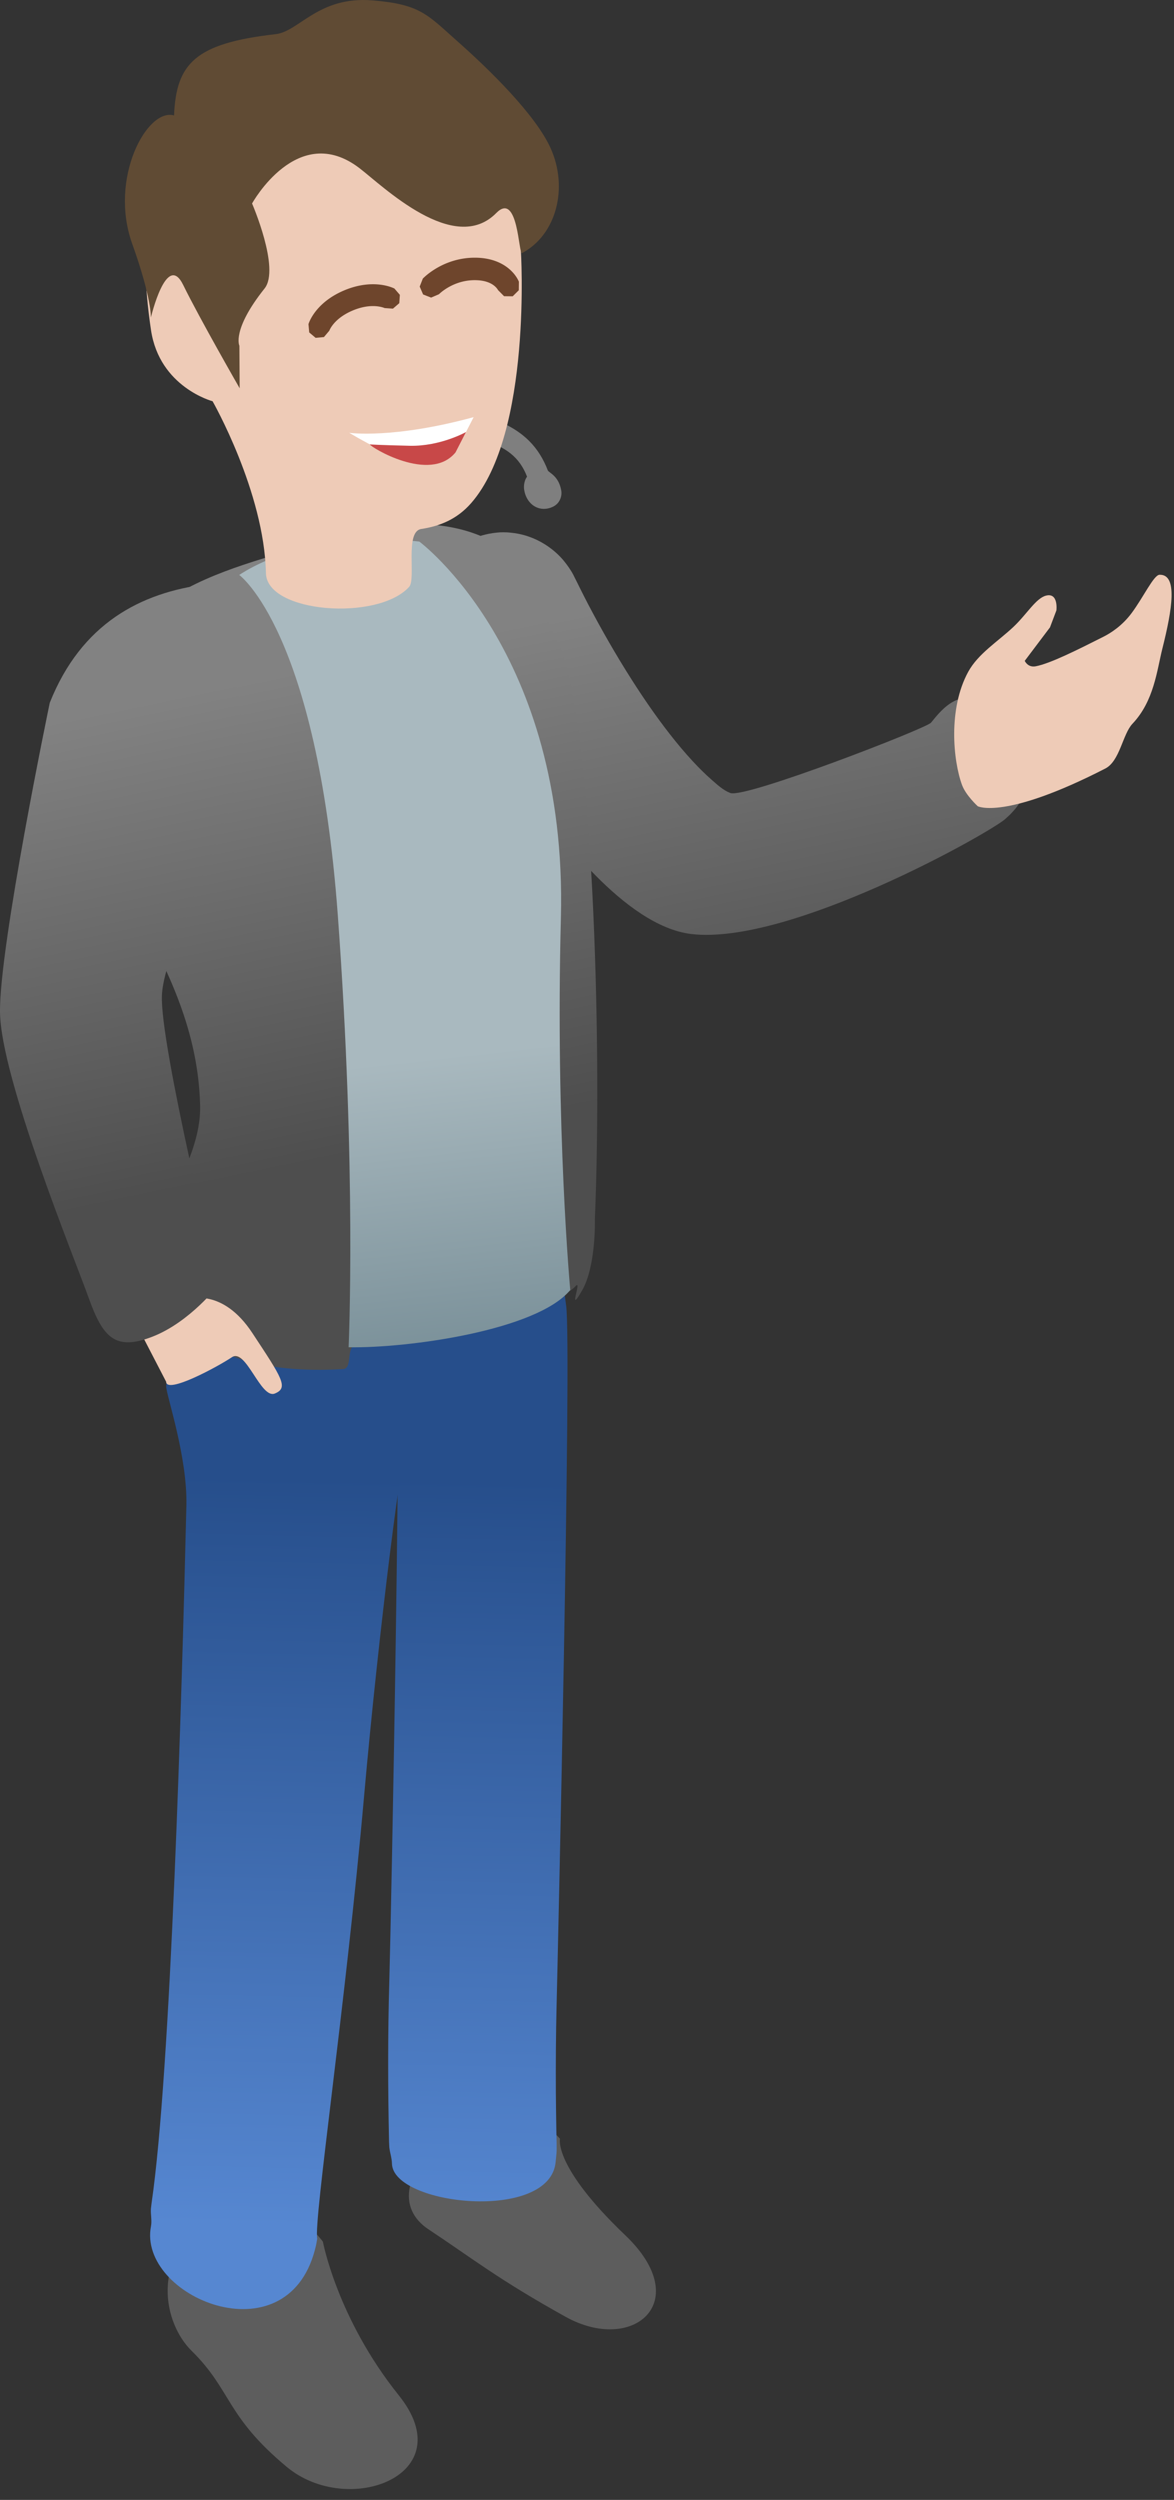<?xml version="1.0" encoding="UTF-8" standalone="no"?><!DOCTYPE svg PUBLIC "-//W3C//DTD SVG 1.1//EN" "http://www.w3.org/Graphics/SVG/1.1/DTD/svg11.dtd"><svg width="100%" height="100%" viewBox="0 0 101 215" version="1.1" xmlns="http://www.w3.org/2000/svg" xmlns:xlink="http://www.w3.org/1999/xlink" xml:space="preserve" xmlns:serif="http://www.serif.com/" style="fill-rule:evenodd;clip-rule:evenodd;stroke-linejoin:round;stroke-miterlimit:1.414;"><rect x="0" y="0" width="101" height="215" fill="#333333" stroke="none"/><path d="M43.008,45.784c-0.844,0.059 -1.651,0.236 -2.409,0.592c-1.696,0.799 -2.947,2.353 -3.372,4.191c-0.141,0.607 -0.192,1.239 -0.151,1.87c0.056,0.851 0.289,1.662 0.641,2.448c0.337,0.707 0.69,1.405 1.047,2.102c1.035,1.994 2.122,3.963 3.279,5.893c1.345,2.243 2.776,4.44 4.329,6.551c1.316,1.788 7.288,10.208 13.1,10.898c8.44,1.002 25.596,-8.657 27.006,-9.887c0.212,-0.19 0.211,-0.189 0.419,-0.385c0.215,-0.223 0.421,-0.448 0.606,-0.697c0.553,-0.743 0.935,-1.614 1.113,-2.534c0.398,-2.068 0.161,-3.147 -1.331,-4.725c-0.443,-0.468 -0.952,-0.874 -1.505,-1.202c-0.645,-0.382 -1.35,-0.657 -2.077,-0.809c-1.563,-0.328 -2.639,0.854 -3.608,2.063c-0.39,0.486 -15.986,6.534 -17.263,6.049c-0.611,-0.232 -1.124,-0.712 -1.611,-1.139c-0.568,-0.498 -1.104,-1.034 -1.618,-1.588c-0.698,-0.752 -1.356,-1.541 -1.987,-2.349c-1.162,-1.489 -2.234,-3.047 -3.249,-4.637c-1.361,-2.133 -2.62,-4.329 -3.792,-6.566c-0.433,-0.826 -0.837,-1.665 -1.257,-2.497l-0.157,-0.279c-0.287,-0.457 -0.6,-0.886 -0.977,-1.275c-0.898,-0.928 -2.053,-1.594 -3.293,-1.9c-0.415,-0.103 -0.83,-0.154 -1.253,-0.186c-0.316,-0.009 -0.315,-0.009 -0.63,-0.002Z" style="fill:url(#_Linear1);fill-rule:nonzero;"/><path d="M27.78,192.795c0,0 1.223,6.595 6.532,13.216c5.498,6.858 -4.363,10.547 -9.644,6.15c-5.281,-4.397 -4.712,-6.567 -8.203,-10.001c-2.324,-2.286 -3.696,-7.965 1.735,-11.558c5.431,-3.592 9.58,2.193 9.58,2.193Z" style="fill:#5d5d5d;"/><path d="M48.176,183.941c0,0 -0.592,2.376 5.615,8.297c6.002,5.726 0.678,10.247 -5.14,7.011c-5.818,-3.236 -7.882,-4.93 -11.801,-7.528c-2.607,-1.728 -2.44,-5.092 2.443,-8.82c4.884,-3.728 8.883,1.04 8.883,1.04Z" style="fill:#5d5d5d;"/><path d="M40.641,102.892c-0.384,0.029 -0.482,0.027 -0.861,0.093c-0.569,0.1 -1.124,0.274 -1.648,0.518c-1.984,0.923 -3.453,2.836 -3.93,5.116c-0.126,0.603 -0.183,1.225 -0.17,1.848c0.009,0.416 0.029,0.52 0.072,0.935c0.535,3.987 -0.454,53.538 -0.611,58.972c-0.134,4.606 -0.121,9.22 -0.023,13.838l0.024,0.468c0.049,0.47 0.216,0.909 0.226,1.39c0.068,3.619 13.615,5.06 14.083,-0.139c0.037,-0.415 0.059,-0.513 0.085,-0.926c0.006,-0.821 -0.006,-0.819 -0.022,-1.642c-0.022,-1.122 -0.034,-2.244 -0.045,-3.366c-0.013,-2.476 0.001,-4.95 0.061,-7.422c0.087,-3.553 1.316,-56.698 0.825,-60.282l-0.327,-2.435l-0.075,-0.464c-0.17,-0.772 -0.398,-1.511 -0.755,-2.218c-0.921,-1.825 -2.495,-3.242 -4.321,-3.889c-0.565,-0.201 -1.133,-0.305 -1.717,-0.375c-0.437,-0.025 -0.435,-0.024 -0.871,-0.02Z" style="fill:url(#_Linear2);"/><path d="M27.377,102.535c-1.056,0.051 -2.084,0.237 -3.062,0.641c-0.696,0.287 -1.355,0.668 -1.955,1.135c-1.714,1.334 -5.115,1.364 -5.642,3.576c-0.281,1.18 -0.373,2.397 -0.371,3.625c0.031,1.487 -2.08,6.239 -2.051,7.726c0.012,0.771 1.84,6.024 1.739,10.269c-0.397,16.701 -1.34,48.675 -2.996,59.978l-0.057,0.49c-0.027,0.498 0.1,1.009 0.008,1.486c-1.174,6.052 11.625,11.444 14.1,2.041c0.111,-0.42 0.125,-0.529 0.201,-0.958c-0.323,-1.529 2.441,-20.087 4.029,-38.041c1.255,-14.191 3.394,-31.153 3.851,-31.027c1.057,0.288 2.161,0.321 3.21,0.094c0.748,-0.162 1.467,-0.455 2.119,-0.865c1.978,-1.241 3.253,-3.523 3.363,-6.022c0.037,-0.824 -0.051,-1.66 -0.259,-2.466c-0.249,-0.968 -0.671,-1.89 -1.237,-2.702c-0.731,-1.048 -1.662,-1.942 -2.585,-2.79c-1.233,-1.135 -2.536,-2.192 -3.903,-3.128c-1.775,-1.216 -3.693,-2.252 -5.734,-2.753c-0.583,-0.143 -1.168,-0.23 -1.76,-0.284c-0.338,-0.02 -0.671,-0.028 -1.008,-0.025Z" style="fill:url(#_Linear3);"/><path d="M27.775,46.474c12.883,-4.133 17.175,2.21 17.175,2.21c0,0 0.75,1.446 3.168,6.826c2.815,6.261 3.721,33.571 3.06,49.336c0,0 0.112,4.013 -1.087,6.114c-1.333,2.334 0.026,-1.022 -0.569,-0.353c-1.741,1.958 -12.337,4.34 -18.887,5.066c-0.906,0.1 -0.265,2.022 -1.114,2.073c-14.402,0.851 -15.732,-7.112 -16.066,-7.934c-0.93,-5.097 3.904,-9.419 3.761,-14.786c-0.339,-12.755 -10.322,-20.307 -9.697,-29.981c0.926,-14.36 11.311,-15.7 20.256,-18.571Z" style="fill:url(#_Linear4);"/><path d="M84.115,69.339c0,0 -1.021,-0.933 -1.349,-1.821c-0.76,-2.058 -1.22,-6.545 0.533,-9.745c0.853,-1.558 2.557,-2.605 3.885,-3.856c1.158,-1.092 1.938,-2.478 2.815,-2.694c1.075,-0.265 0.884,1.272 0.884,1.272l-0.551,1.459l-2.173,2.882c0,0 0.259,0.596 0.94,0.468c1.255,-0.237 3.584,-1.409 5.825,-2.539c0.629,-0.316 1.61,-0.937 2.425,-2.031c1.04,-1.397 1.903,-3.287 2.409,-3.302c1.585,-0.046 1.08,3.005 0.252,6.307c-0.486,1.936 -0.723,4.542 -2.584,6.508c-0.846,0.894 -1.082,3.206 -2.333,3.848c-8.691,4.461 -10.978,3.244 -10.978,3.244Z" style="fill:#eecbb7;"/><path d="M12.19,114.776l4.126,-3.048c0,0 2.833,-0.967 5.387,2.907c2.554,3.874 3.153,4.724 1.938,5.214c-1.215,0.49 -2.482,-3.938 -3.69,-3.124c-1.193,0.803 -5.631,3.206 -5.658,2.109l-2.103,-4.058Z" style="fill:#eecbb7;"/><path d="M17.751,50.252c0,0 3.825,9.456 3.024,15.239c-0.801,5.782 -6.654,15.848 -6.845,20.106c-0.191,4.257 4.871,24.905 4.871,24.905c0,0 -2.438,3.189 -5.671,4.451c-3.232,1.263 -4.285,0.062 -5.505,-3.341c-1.22,-3.403 -7.547,-18.856 -7.624,-24.546c-0.077,-5.69 4.28,-26.624 4.28,-26.624c2.716,-6.826 7.841,-9.484 13.47,-10.19Z" style="fill:url(#_Linear5);"/><path d="M20.579,49.447c0,0 6.681,4.798 8.481,29.239c1.622,22.011 0.932,37.183 0.932,37.183c5.152,0.093 16.209,-1.459 19.067,-4.924c0,0 -1.278,-13.793 -0.805,-32.011c0.594,-22.908 -12.18,-32.357 -12.18,-32.357c0,0 -9.238,-1.185 -15.495,2.87Z" style="fill:url(#_Linear6);"/><path d="M40.693,36.471l0.769,1.303c0.251,0.086 0.5,0.176 0.748,0.274c0.597,0.245 1.187,0.532 1.713,0.95c0.655,0.52 1.113,1.198 1.411,1.978l0.008,0.023l-0.071,0.104l-0.076,0.153c-0.103,0.275 -0.148,0.565 -0.099,0.88c0.097,0.615 0.445,1.198 1.011,1.473c0.411,0.199 0.856,0.194 1.244,0.062c0.257,-0.086 0.491,-0.223 0.663,-0.437c0.218,-0.273 0.338,-0.654 0.273,-1.039c-0.22,-1.293 -1.087,-1.539 -1.161,-1.744c-0.363,-0.951 -0.888,-1.821 -1.615,-2.542c-0.298,-0.295 -0.621,-0.559 -0.96,-0.793c-0.852,-0.588 -1.785,-0.973 -2.723,-1.295c-0.378,0.217 -0.756,0.433 -1.135,0.65Z" style="fill:#7f7f7f;fill-rule:nonzero;"/><path d="M42.412,12.208c-1.817,-9.707 -34.233,-15.92 -29.42,16.189c0.736,4.91 5.297,6.112 5.297,6.112c0,0 4.446,7.787 4.59,14.788c0.07,3.43 9.62,4.147 12.32,1.175c0.612,-0.672 -0.394,-4.759 1.038,-4.977c1.589,-0.241 3.073,-0.829 4.292,-2.22c5.284,-6.024 4.281,-21.772 4.281,-21.772c0.149,-7.247 -2.398,-9.295 -2.398,-9.295Z" style="fill:#eecbb7;"/><path d="M32.029,0.032c4.155,0.337 4.735,1.227 7.374,3.564c2.74,2.426 6.668,6.277 7.963,9.14c1.552,3.431 0.497,7.466 -2.453,9.031c-0.307,0.163 -0.329,-5.365 -2.219,-3.446c-3.625,3.682 -9.739,-2.302 -11.765,-3.856c-5.324,-4.081 -9.244,3.036 -9.244,3.036c0,0 2.435,5.605 1.075,7.311c-2.843,3.566 -2.165,4.925 -2.165,4.925l0.024,3.656c0,0 -3.434,-5.977 -4.862,-8.892c-1.429,-2.914 -2.777,2.814 -2.777,2.814c0,0 0.087,-1.625 -1.606,-6.349c-2.02,-5.638 1.285,-11.714 3.6,-11.037c0.185,-4.502 1.85,-6.208 8.746,-6.992c2.015,-0.23 3.672,-3.281 8.309,-2.905Z" style="fill:#604b34;"/><path d="M40.898,22.162l0.127,0.002l0.062,0.002l0.062,0.003l0.061,0.003l0.061,0.004l0.06,0.005l0.118,0.01l0.058,0.007l0.058,0.006l0.057,0.008l0.057,0.007l0.112,0.018l0.055,0.009l0.108,0.02l0.053,0.011l0.053,0.012l0.104,0.024l0.051,0.013l0.05,0.013l0.1,0.028l0.048,0.015l0.049,0.015l0.141,0.048l0.046,0.017l0.09,0.034l0.088,0.036l0.043,0.019l0.126,0.057l0.041,0.02l0.04,0.02l0.039,0.021l0.039,0.02l0.039,0.021l0.038,0.021l0.037,0.022l0.037,0.021l0.072,0.044l0.035,0.022l0.034,0.023l0.034,0.022l0.034,0.023l0.032,0.023l0.033,0.023l0.062,0.046l0.061,0.047l0.058,0.047l0.056,0.047l0.054,0.047l0.052,0.047l0.097,0.095l0.045,0.046l0.044,0.047l0.041,0.046l0.04,0.045l0.037,0.045l0.02,0.024l0.033,0.042l0.033,0.043l0.031,0.042l0.029,0.041l0.028,0.04l0.026,0.039l0.024,0.038l0.023,0.036l0.021,0.035l0.019,0.034l0.018,0.032l0.032,0.059l0.026,0.053l0.013,0.025l0.017,0.038l0.02,0.048l-0.008,0.736l-0.524,0.519l-0.003,0l-0.002,0.001l-0.737,-0.008l-0.518,-0.524l0.008,0.016l-0.004,-0.006l0.001,0.002l0,-0.002l-0.001,-0.001l-0.001,-0.003l-0.003,-0.004l-0.003,-0.006l-0.003,-0.007l-0.005,-0.008l-0.006,-0.01l-0.006,-0.01l-0.007,-0.012l-0.008,-0.013l-0.009,-0.013l-0.01,-0.015l-0.011,-0.015l-0.012,-0.016l-0.013,-0.017l-0.015,-0.019l-0.006,-0.007l-0.007,-0.009l-0.008,-0.009l-0.008,-0.01l-0.008,-0.009l-0.009,-0.01l-0.009,-0.009l-0.009,-0.01l-0.009,-0.01l-0.01,-0.01l-0.01,-0.01l-0.01,-0.01l-0.01,-0.01l-0.011,-0.011l-0.011,-0.01l-0.011,-0.01l-0.012,-0.011l-0.012,-0.011l-0.012,-0.01l-0.013,-0.011l-0.012,-0.01l-0.014,-0.011l-0.013,-0.011l-0.014,-0.011l-0.014,-0.01l-0.014,-0.011l-0.015,-0.011l-0.015,-0.011l-0.016,-0.011l-0.016,-0.01l-0.016,-0.011l-0.016,-0.011l-0.017,-0.011l-0.018,-0.01l-0.017,-0.011l-0.018,-0.011l-0.019,-0.01l-0.019,-0.011l-0.019,-0.01l-0.02,-0.01l-0.02,-0.011l-0.02,-0.01l-0.021,-0.01l-0.022,-0.01l-0.021,-0.01l-0.023,-0.01l-0.023,-0.01l-0.023,-0.01l-0.024,-0.009l-0.024,-0.01l-0.024,-0.009l-0.026,-0.009l-0.025,-0.009l-0.027,-0.009l-0.026,-0.009l-0.028,-0.008l-0.028,-0.009l-0.028,-0.008l-0.029,-0.008l-0.029,-0.008l-0.03,-0.007l-0.031,-0.008l-0.031,-0.007l-0.032,-0.007l-0.032,-0.006l-0.033,-0.007l-0.034,-0.006l-0.034,-0.006l-0.035,-0.005l-0.036,-0.006l-0.036,-0.005l-0.037,-0.004l-0.037,-0.005l-0.038,-0.004l-0.039,-0.003l-0.04,-0.004l-0.04,-0.003l-0.041,-0.002l-0.041,-0.003l-0.042,-0.001l-0.043,-0.002l-0.044,-0.001l-0.044,-0.001l-0.045,0l-0.045,0.001l-0.045,0l-0.045,0.001l-0.044,0.002l-0.044,0.002l-0.043,0.002l-0.044,0.003l-0.043,0.004l-0.042,0.003l-0.043,0.004l-0.042,0.005l-0.041,0.004l-0.042,0.005l-0.041,0.006l-0.041,0.006l-0.041,0.006l-0.04,0.007l-0.04,0.006l-0.04,0.008l-0.039,0.007l-0.04,0.008l-0.038,0.008l-0.039,0.008l-0.038,0.009l-0.038,0.009l-0.038,0.009l-0.038,0.01l-0.037,0.01l-0.036,0.01l-0.037,0.01l-0.036,0.01l-0.036,0.011l-0.036,0.011l-0.035,0.011l-0.035,0.012l-0.035,0.012l-0.034,0.011l-0.034,0.013l-0.034,0.012l-0.034,0.012l-0.033,0.013l-0.033,0.013l-0.032,0.012l-0.032,0.014l-0.032,0.013l-0.032,0.013l-0.031,0.014l-0.031,0.013l-0.031,0.014l-0.03,0.014l-0.03,0.014l-0.03,0.014l-0.029,0.014l-0.029,0.014l-0.029,0.015l-0.028,0.014l-0.028,0.014l-0.027,0.015l-0.028,0.014l-0.027,0.015l-0.026,0.015l-0.026,0.014l-0.026,0.015l-0.026,0.014l-0.025,0.015l-0.025,0.015l-0.017,0.01l-0.007,0.004l-0.024,0.015l-0.024,0.014l-0.023,0.015l-0.023,0.014l-0.021,0.014l-0.045,0.029l-0.043,0.029l-0.041,0.028l-0.039,0.027l-0.038,0.027l-0.036,0.026l-0.035,0.026l-0.032,0.025l-0.032,0.024l-0.029,0.023l-0.028,0.023l-0.026,0.021l-0.025,0.021l-0.023,0.019l-0.021,0.018l-0.019,0.017l-0.017,0.016l-0.016,0.014l-0.014,0.013l-0.011,0.01l-0.019,0.019l-0.011,0.01l-0.004,0.004l-0.002,0.002l-0.677,0.292l-0.686,-0.269l-0.003,-0.003l-0.292,-0.677l0.269,-0.686l0.001,-0.002l0.008,-0.008l0.021,-0.022l0.031,-0.029l0.037,-0.036l0.024,-0.022l0.025,-0.023l0.027,-0.024l0.029,-0.026l0.031,-0.028l0.033,-0.028l0.035,-0.03l0.038,-0.031l0.039,-0.033l0.042,-0.033l0.043,-0.035l0.046,-0.035l0.048,-0.036l0.05,-0.037l0.051,-0.038l0.054,-0.038l0.056,-0.039l0.058,-0.04l0.06,-0.04l0.061,-0.039l0.033,-0.021l0.032,-0.021l0.033,-0.02l0.033,-0.021l0.034,-0.02l0.01,-0.006l0.024,-0.015l0.035,-0.02l0.035,-0.021l0.036,-0.02l0.036,-0.021l0.037,-0.02l0.037,-0.021l0.038,-0.02l0.038,-0.02l0.039,-0.021l0.039,-0.02l0.04,-0.02l0.04,-0.02l0.041,-0.02l0.041,-0.02l0.042,-0.02l0.042,-0.02l0.042,-0.019l0.043,-0.019l0.044,-0.02l0.044,-0.019l0.045,-0.019l0.045,-0.018l0.045,-0.019l0.046,-0.018l0.047,-0.018l0.047,-0.018l0.047,-0.018l0.048,-0.017l0.049,-0.017l0.049,-0.017l0.049,-0.017l0.05,-0.016l0.05,-0.016l0.051,-0.016l0.051,-0.015l0.052,-0.015l0.052,-0.015l0.053,-0.014l0.053,-0.014l0.053,-0.014l0.054,-0.013l0.055,-0.013l0.054,-0.012l0.056,-0.012l0.055,-0.012l0.057,-0.011l0.056,-0.011l0.057,-0.01l0.058,-0.01l0.058,-0.009l0.058,-0.009l0.059,-0.008l0.059,-0.008l0.06,-0.008l0.06,-0.007l0.06,-0.006l0.061,-0.006l0.061,-0.005l0.062,-0.004l0.062,-0.005l0.062,-0.003l0.063,-0.003l0.063,-0.002l0.064,-0.002l0.064,-0.001l0.128,0Z" style="fill:#6e452c;"/><path d="M32.117,24.445l0.041,0l0.081,0.002l0.039,0.001l0.079,0.004l0.076,0.004l0.038,0.003l0.037,0.003l0.017,0.001l0.02,0.002l0.036,0.003l0.036,0.004l0.036,0.003l0.035,0.004l0.035,0.005l0.034,0.004l0.034,0.005l0.033,0.004l0.033,0.005l0.032,0.005l0.034,0.006l0.061,0.01l0.061,0.012l0.059,0.011l0.057,0.013l0.055,0.012l0.054,0.013l0.051,0.013l0.05,0.013l0.048,0.014l0.045,0.013l0.044,0.013l0.042,0.014l0.04,0.013l0.037,0.013l0.036,0.013l0.034,0.012l0.032,0.012l0.029,0.012l0.028,0.011l0.027,0.011l0.043,0.019l0.036,0.016l0.027,0.013l0.013,0.007l0.468,0.542l-0.049,0.715l-0.002,0.004l-0.543,0.468l-0.714,-0.049l0.007,0.004l-0.004,-0.002l-0.004,-0.002l-0.013,-0.005l-0.006,-0.003l-0.009,-0.004l-0.012,-0.004l-0.013,-0.005l-0.014,-0.006l-0.017,-0.005l-0.018,-0.007l-0.019,-0.006l-0.022,-0.007l-0.022,-0.007l-0.025,-0.007l-0.026,-0.007l-0.027,-0.007l-0.029,-0.008l-0.03,-0.007l-0.032,-0.007l-0.034,-0.008l-0.035,-0.007l-0.036,-0.006l-0.04,-0.007l-0.018,-0.003l-0.019,-0.003l-0.021,-0.003l-0.02,-0.003l-0.021,-0.003l-0.021,-0.003l-0.022,-0.002l-0.022,-0.003l-0.022,-0.002l-0.023,-0.002l-0.023,-0.002l-0.012,-0.001l-0.011,-0.001l-0.024,-0.002l-0.024,-0.002l-0.024,-0.001l-0.025,-0.002l-0.025,-0.001l-0.025,-0.001l-0.026,-0.001l-0.026,0l-0.026,-0.001l-0.027,0l-0.027,0l-0.027,0l-0.028,0l-0.028,0.001l-0.028,0.001l-0.029,0.001l-0.029,0.001l-0.029,0.002l-0.03,0.001l-0.03,0.002l-0.03,0.003l-0.031,0.002l-0.031,0.003l-0.031,0.003l-0.032,0.004l-0.032,0.003l-0.032,0.004l-0.033,0.004l-0.032,0.005l-0.034,0.005l-0.033,0.005l-0.034,0.006l-0.034,0.006l-0.035,0.006l-0.035,0.007l-0.035,0.007l-0.035,0.007l-0.036,0.008l-0.036,0.008l-0.037,0.008l-0.036,0.009l-0.038,0.009l-0.037,0.01l-0.038,0.01l-0.038,0.011l-0.038,0.011l-0.039,0.011l-0.039,0.012l-0.039,0.012l-0.04,0.013l-0.04,0.013l-0.04,0.014l-0.04,0.014l-0.041,0.014l-0.041,0.015l-0.042,0.016l-0.042,0.016l-0.042,0.017l-0.042,0.017l-0.043,0.018l-0.043,0.018l-0.042,0.018l-0.042,0.018l-0.041,0.019l-0.04,0.018l-0.04,0.019l-0.078,0.038l-0.075,0.038l-0.073,0.038l-0.071,0.039l-0.069,0.039l-0.067,0.039l-0.064,0.04l-0.063,0.039l-0.06,0.04l-0.059,0.039l-0.056,0.04l-0.055,0.04l-0.053,0.039l-0.051,0.04l-0.049,0.039l-0.047,0.039l-0.045,0.039l-0.044,0.039l-0.042,0.039l-0.041,0.038l-0.039,0.038l-0.055,0.056l-0.053,0.055l-0.048,0.054l-0.046,0.053l-0.042,0.051l-0.04,0.05l-0.036,0.048l-0.033,0.046l-0.022,0.031l-0.02,0.029l-0.036,0.056l-0.032,0.052l-0.027,0.048l-0.024,0.043l-0.028,0.055l-0.025,0.056l-0.016,0.041l0.003,-0.009l-0.462,0.548l-0.714,0.064l-0.002,-0.001l-0.002,0l-0.548,-0.462l-0.064,-0.714l0,-0.002l0.004,-0.012l0.009,-0.028l0.014,-0.038l0.016,-0.042l0.011,-0.028l0.011,-0.027l0.012,-0.029l0.014,-0.031l0.014,-0.033l0.016,-0.034l0.017,-0.035l0.018,-0.037l0.019,-0.039l0.021,-0.04l0.022,-0.041l0.024,-0.043l0.025,-0.044l0.026,-0.045l0.028,-0.046l0.029,-0.047l0.031,-0.049l0.033,-0.049l0.034,-0.051l0.035,-0.05l0.019,-0.027l0.019,-0.026l0.019,-0.027l0.02,-0.026l0.021,-0.027l0.02,-0.027l0.021,-0.027l0.022,-0.027l0.022,-0.028l0.022,-0.027l0.023,-0.028l0.024,-0.028l0.023,-0.028l0.025,-0.028l0.024,-0.028l0.026,-0.029l0.025,-0.028l0.027,-0.029l0.026,-0.028l0.027,-0.029l0.028,-0.029l0.028,-0.029l0.029,-0.029l0.029,-0.029l0.03,-0.029l0.03,-0.029l0.031,-0.029l0.031,-0.029l0.032,-0.029l0.032,-0.029l0.033,-0.03l0.033,-0.029l0.034,-0.029l0.034,-0.029l0.035,-0.029l0.035,-0.03l0.036,-0.029l0.037,-0.029l0.037,-0.029l0.037,-0.029l0.038,-0.029l0.039,-0.028l0.039,-0.029l0.04,-0.029l0.041,-0.028l0.041,-0.029l0.041,-0.028l0.042,-0.029l0.043,-0.028l0.043,-0.028l0.044,-0.028l0.044,-0.028l0.045,-0.027l0.046,-0.028l0.046,-0.027l0.046,-0.027l0.048,-0.027l0.047,-0.027l0.049,-0.027l0.049,-0.027l0.05,-0.026l0.05,-0.026l0.051,-0.026l0.051,-0.026l0.052,-0.025l0.053,-0.025l0.053,-0.025l0.054,-0.025l0.055,-0.025l0.055,-0.024l0.056,-0.024l0.056,-0.024l0.057,-0.024l0.056,-0.022l0.057,-0.023l0.056,-0.021l0.056,-0.021l0.055,-0.021l0.055,-0.019l0.056,-0.02l0.054,-0.018l0.055,-0.018l0.054,-0.018l0.054,-0.016l0.054,-0.017l0.053,-0.015l0.054,-0.016l0.052,-0.014l0.053,-0.014l0.052,-0.014l0.052,-0.013l0.052,-0.012l0.052,-0.012l0.051,-0.012l0.051,-0.011l0.05,-0.01l0.05,-0.01l0.05,-0.009l0.05,-0.009l0.049,-0.009l0.049,-0.008l0.048,-0.008l0.049,-0.007l0.048,-0.006l0.047,-0.007l0.047,-0.006l0.047,-0.005l0.047,-0.005l0.046,-0.005l0.046,-0.004l0.045,-0.004l0.045,-0.003l0.045,-0.003l0.045,-0.003l0.044,-0.002l0.043,-0.002l0.043,-0.001l0.043,-0.002l0.043,0l0.042,-0.001l0.083,0Z" style="fill:#6e452c;"/><path d="M40.748,35.876l-1.557,3.035c-1.503,1.873 -4.819,0.888 -9.147,-1.688c0,0 3.757,0.545 10.704,-1.347Z" style="fill:#fff;"/><path d="M39.191,38.911l0.9,-1.754c0,0 -2.203,1.24 -4.839,1.181c-2.637,-0.059 -3.43,-0.118 -3.43,-0.118c0.017,0.21 5.162,3.372 7.369,0.691Z" style="fill:#c84848;"/><defs><linearGradient id="_Linear1" x1="0" y1="0" x2="1" y2="0" gradientUnits="userSpaceOnUse" gradientTransform="matrix(8.351,40.767,-40.767,8.351,38.808,55.036)"><stop offset="0" style="stop-color:#828282;stop-opacity:1"/><stop offset="1" style="stop-color:#4e4e4e;stop-opacity:1"/></linearGradient><linearGradient id="_Linear2" x1="0" y1="0" x2="1" y2="0" gradientUnits="userSpaceOnUse" gradientTransform="matrix(-1.12,64.649,-64.649,-1.12,45.398,127.331)"><stop offset="0" style="stop-color:#264e8b;stop-opacity:1"/><stop offset="1" style="stop-color:#5687d1;stop-opacity:1"/></linearGradient><linearGradient id="_Linear3" x1="0" y1="0" x2="1" y2="0" gradientUnits="userSpaceOnUse" gradientTransform="matrix(-1.12,64.649,-64.649,-1.12,45.398,127.331)"><stop offset="0" style="stop-color:#264e8b;stop-opacity:1"/><stop offset="1" style="stop-color:#5687d1;stop-opacity:1"/></linearGradient><linearGradient id="_Linear4" x1="0" y1="0" x2="1" y2="0" gradientUnits="userSpaceOnUse" gradientTransform="matrix(8.351,40.767,-40.767,8.351,38.808,55.036)"><stop offset="0" style="stop-color:#828282;stop-opacity:1"/><stop offset="1" style="stop-color:#4e4e4e;stop-opacity:1"/></linearGradient><linearGradient id="_Linear5" x1="0" y1="0" x2="1" y2="0" gradientUnits="userSpaceOnUse" gradientTransform="matrix(8.351,40.767,-40.767,8.351,38.808,55.036)"><stop offset="0" style="stop-color:#828282;stop-opacity:1"/><stop offset="1" style="stop-color:#4e4e4e;stop-opacity:1"/></linearGradient><linearGradient id="_Linear6" x1="0" y1="0" x2="1" y2="0" gradientUnits="userSpaceOnUse" gradientTransform="matrix(4.395,36.951,-36.951,4.395,43.307,90.184)"><stop offset="0" style="stop-color:#a9b9bf;stop-opacity:1"/><stop offset="1" style="stop-color:#657e88;stop-opacity:1"/></linearGradient></defs></svg>